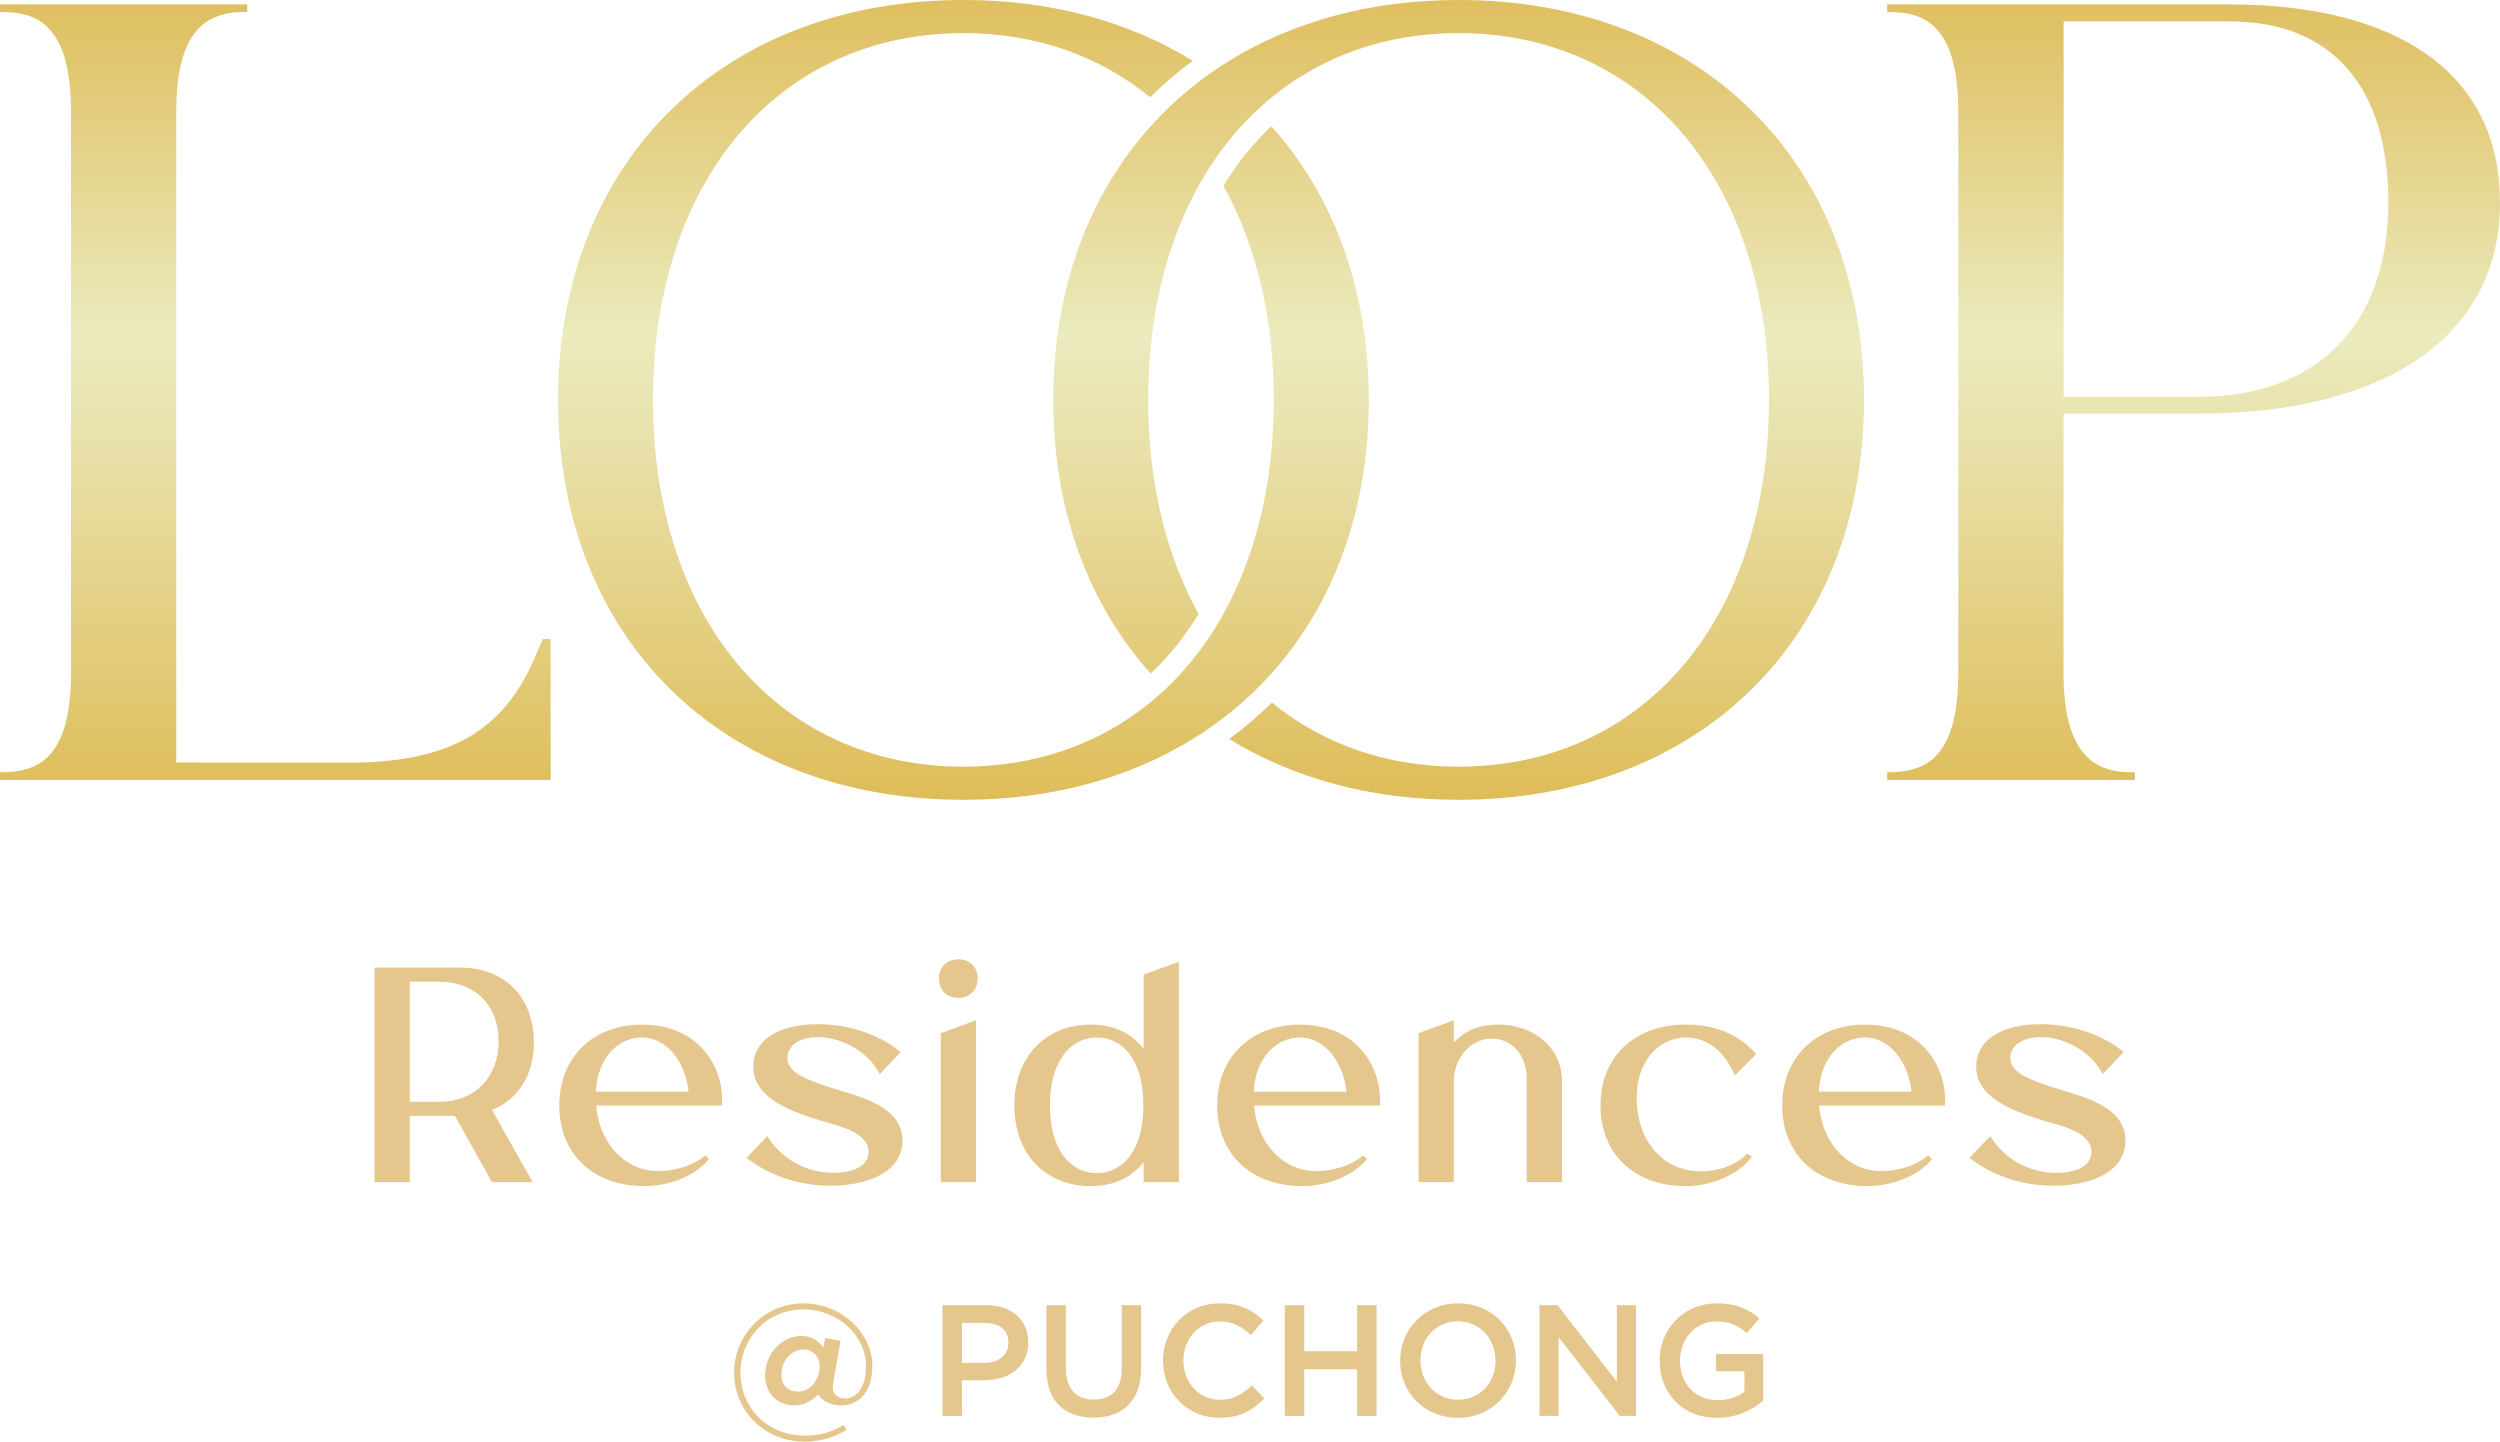 <?xml version="1.0" encoding="UTF-8"?>
<svg id="Layer_2" data-name="Layer 2" xmlns="http://www.w3.org/2000/svg" xmlns:xlink="http://www.w3.org/1999/xlink" viewBox="0 0 500 288.31">
  <defs>
    <style>
      .cls-1 {
        fill: url(#linear-gradient);
      }

      .cls-1, .cls-2 {
        stroke-width: 0px;
      }

      .cls-2 {
        fill: #e5c68c;
      }
    </style>
    <linearGradient id="linear-gradient" x1="250" y1="-27.41" x2="250" y2="183.19" gradientUnits="userSpaceOnUse">
      <stop offset="0" stop-color="#dbaf3c"/>
      <stop offset=".21" stop-color="#e2c976"/>
      <stop offset=".45" stop-color="#ebebbe"/>
      <stop offset=".57" stop-color="#e8dfa6"/>
      <stop offset=".83" stop-color="#e0c368"/>
      <stop offset="1" stop-color="#dbaf3c"/>
    </linearGradient>
  </defs>
  <g id="artwork">
    <g>
      <path class="cls-1" d="M49.45,156H0v-1.55h.25c4.01,0,7.02-.88,9.19-2.96,3.25-3.15,4.76-8.6,4.76-17.14V22.52c0-8.51-1.51-13.95-4.76-17.15C7.26,3.3,4.42,2.42.73,2.42h-.73V.87h49.45v1.54h-.85c-3.51,0-6.48.96-8.59,3-3.25,3.18-4.76,8.63-4.76,17.14v129.96l34.43.02c20.44,0,31.36-6.39,37.71-22.03l1.19-2.7h1.55v28.19h-60.68ZM500,40.56c0,26.4-22.51,42.16-60.22,42.16h-27.08v51.57c0,8.51,1.52,13.96,4.8,17.18,2.22,2.09,5.06,2.98,8.69,2.98h.76v1.55h-49.51v-1.55h.37c3.89,0,6.96-.92,9.12-3,3.22-3.16,4.73-8.61,4.73-17.14V22.56c0-8.53-1.5-13.98-4.73-17.14-2.16-2.1-5.01-2.99-8.7-2.99h-.79V.88h68.42c19.83,0,35.14,4.84,44.27,13.99,6.57,6.59,9.89,15.23,9.86,25.69ZM477.67,40.56c0-11.58-2.76-20.62-8.2-26.84-5.47-6.26-13.41-9.44-23.6-9.44h-33.14v75.07h27.08c11.47,0,21.01-3.48,27.58-10.06,6.74-6.75,10.3-16.69,10.28-28.73ZM273.76,79.98c0,22.18-7.11,40.95-19.48,54.73-4.56,5.07-9.83,9.46-15.72,13.09-12.7,7.83-28.28,12.16-45.87,12.16-47.94,0-81.08-32.04-81.08-79.98S144.74,0,192.68,0c17.59,0,33.18,4.33,45.87,12.16-3.02,2.23-5.88,4.66-8.52,7.29-10.08-8.23-22.8-12.82-37.35-12.82-36.89,0-62.08,29.38-62.08,73.35s25.19,73.35,62.08,73.35c14.55,0,27.27-4.59,37.35-12.82,5.82-4.75,10.76-10.71,14.65-17.72,6.47-11.65,10.08-26.19,10.08-42.81s-3.61-31.15-10.08-42.81c2.73-4.5,5.95-8.49,9.59-11.92,12.38,13.77,19.48,32.54,19.48,54.73ZM291.72,0c-17.59,0-33.18,4.33-45.87,12.16-5.9,3.63-11.17,8.02-15.72,13.09-12.38,13.77-19.48,32.54-19.48,54.73s7.11,40.95,19.48,54.73c3.64-3.43,6.86-7.42,9.59-11.92-6.47-11.65-10.08-26.19-10.08-42.81s3.61-31.15,10.08-42.81c3.89-7.01,8.84-12.97,14.65-17.72,10.08-8.23,22.8-12.82,37.35-12.82,36.89,0,62.08,29.38,62.08,73.35s-25.19,73.35-62.08,73.35c-14.55,0-27.27-4.59-37.35-12.82-2.65,2.63-5.5,5.06-8.52,7.29,12.7,7.83,28.28,12.16,45.87,12.16,47.94,0,81.08-32.04,81.08-79.98S339.66,0,291.72,0Z"/>
      <g>
        <path class="cls-2" d="M146.82,274.52c0-7.56,6.11-13.85,13.86-13.85s13.79,5.98,13.79,12.53c0,5.31-2.88,7.88-6.14,7.88-2.5,0-3.96-1.04-4.68-2.21-1.14,1.17-2.72,2.21-4.9,2.21-3.16,0-5.73-2.34-5.73-5.98,0-4.49,3.51-7.91,7.18-7.91,2.28,0,3.61,1.08,4.46,2.34l.38-1.9,3.07.51-1.39,7.94c-.1.6-.16,1.08-.16,1.36,0,1.36.92,2.25,2.47,2.25,2.28,0,4.18-2.18,4.18-6.48,0-5.82-5.35-11.32-12.53-11.32s-12.59,5.69-12.59,12.65,5.35,12.59,12.84,12.59c3.16,0,5.38-.73,7.78-2.12l.6.95c-2.44,1.49-5.09,2.37-8.38,2.37-8.1,0-14.11-6.23-14.11-13.79ZM162.42,277.08c.92-.92,1.52-2.28,1.52-3.76,0-2.02-1.39-3.42-3.29-3.42-1.11,0-2.09.48-2.88,1.27-.92.92-1.49,2.21-1.49,3.73,0,2.18,1.33,3.42,3.32,3.42,1.11,0,2.02-.41,2.82-1.23Z"/>
        <path class="cls-2" d="M188.49,261.04h8.73c5.19,0,8.42,2.94,8.42,7.4v.06c0,4.94-3.96,7.56-8.86,7.56h-4.4v7.12h-3.89v-22.14ZM196.91,272.56c2.94,0,4.78-1.64,4.78-3.95v-.06c0-2.63-1.87-3.96-4.78-3.96h-4.52v7.97h4.52Z"/>
        <path class="cls-2" d="M209.28,273.79v-12.75h3.89v12.59c0,4.14,2.09,6.3,5.6,6.3s5.57-2.06,5.57-6.14v-12.75h3.89v12.56c0,6.61-3.73,9.93-9.52,9.93s-9.43-3.32-9.43-9.74Z"/>
        <path class="cls-2" d="M232.6,272.18v-.06c0-6.3,4.71-11.45,11.39-11.45,4.11,0,6.58,1.42,8.7,3.45l-2.5,2.88c-1.8-1.64-3.67-2.72-6.23-2.72-4.18,0-7.28,3.45-7.28,7.78v.06c0,4.33,3.07,7.84,7.31,7.84,2.69,0,4.46-1.07,6.36-2.85l2.5,2.53c-2.25,2.44-4.87,3.92-8.98,3.92-6.45,0-11.26-5.03-11.26-11.39Z"/>
        <path class="cls-2" d="M256.96,261.04h3.89v9.21h10.57v-9.21h3.89v22.14h-3.89v-9.33h-10.57v9.33h-3.89v-22.14Z"/>
        <path class="cls-2" d="M280.03,272.18v-.06c0-6.2,4.81-11.45,11.61-11.45s11.55,5.16,11.55,11.39v.06c0,6.2-4.81,11.45-11.61,11.45s-11.55-5.16-11.55-11.39ZM299.1,272.18v-.06c0-4.3-3.1-7.85-7.53-7.85s-7.47,3.48-7.47,7.78v.06c0,4.3,3.1,7.84,7.53,7.84s7.47-3.48,7.47-7.78Z"/>
        <path class="cls-2" d="M307.9,261.04h3.61l11.86,15.31v-15.31h3.83v22.14h-3.26l-12.21-15.75v15.75h-3.83v-22.14Z"/>
        <path class="cls-2" d="M331.92,272.18v-.06c0-6.2,4.71-11.45,11.42-11.45,3.83,0,6.23,1.07,8.51,3.01l-2.47,2.94c-1.71-1.45-3.42-2.34-6.2-2.34-4.05,0-7.18,3.54-7.18,7.78v.06c0,4.55,3.01,7.91,7.53,7.91,2.12,0,3.99-.66,5.35-1.68v-4.11h-5.66v-3.42h9.43v9.3c-2.21,1.87-5.31,3.45-9.24,3.45-6.93,0-11.48-4.94-11.48-11.39Z"/>
      </g>
      <g>
        <path class="cls-2" d="M106.78,208.53c0-9.13-5.88-15.01-14.71-15.01h-17.16v42.9h7.05v-13.24h9.03l7.4,13.24h8.15l-8.15-14.41c5.2-2.12,8.39-6.98,8.39-13.47ZM87.84,220.36h-5.88v-24.02h5.88c7.17,0,11.89,4.72,11.89,11.89s-4.72,12.13-11.89,12.13Z"/>
        <path class="cls-2" d="M128.47,204.92c-9.87,0-16.61,6.5-16.61,16.18s6.74,16.12,17.04,16.12c5.45,0,10.54-2.39,12.93-5.45l-.86-.67c-2.15,2.08-7.11,3.56-11.03,3-5.46-.81-10.09-5.7-10.71-12.99h25.17c.49-8.21-5.09-16.18-15.93-16.18ZM128.35,207.49c5.05,0,8.75,4.97,9.37,10.85h-18.55c.36-7.15,4.82-10.85,9.18-10.85Z"/>
        <path class="cls-2" d="M165.24,217.23c-2.88-1.1-8.27-2.45-7.72-6.13.31-2.45,3-3.62,5.88-3.68,4.78-.06,10.23,2.82,12.56,7.41l4.17-4.41c-3.55-3.06-9.87-5.7-17.04-5.58-7.29.12-12.26,3.06-12.44,8.21-.25,6.74,8.15,9.5,14.58,11.4,3,.8,8.82,2.33,8.46,6.25-.31,3.13-4.17,3.8-6.68,3.86-5.64.12-10.78-2.76-13.54-7.35l-4.17,4.35c3.98,3.13,9.93,5.7,17.28,5.58,7.17-.12,13.91-2.82,13.91-9.01,0-7.41-9.74-9.01-15.26-10.91Z"/>
        <polygon class="cls-2" points="188.16 236.42 195.21 236.42 195.21 204.06 188.16 206.63 188.16 236.42"/>
        <path class="cls-2" d="M191.66,191.86c-2.27,0-3.86,1.53-3.86,3.86s1.59,3.86,3.86,3.86,3.86-1.53,3.86-3.86-1.53-3.86-3.86-3.86Z"/>
        <path class="cls-2" d="M228.73,209.76c-2.15-2.75-5.48-4.84-10.6-4.84-9.07,0-15.26,6.5-15.26,16.18s6.19,16.12,15.26,16.12c5.12,0,8.45-2.08,10.6-4.82v4.02h7.05v-44.06l-7.05,2.57v14.83ZM219.36,234.64c-4.96,0-9.38-4.29-9.38-13.54s4.41-13.6,9.38-13.6,9.32,4.23,9.32,13.6-4.47,13.54-9.32,13.54Z"/>
        <path class="cls-2" d="M260.05,204.92c-9.87,0-16.61,6.5-16.61,16.18s6.74,16.12,17.04,16.12c5.45,0,10.54-2.39,12.93-5.45l-.86-.67c-2.15,2.08-7.11,3.56-11.03,3-5.46-.81-10.09-5.7-10.71-12.99h25.17c.49-8.21-5.09-16.18-15.93-16.18ZM259.93,207.49c5.05,0,8.75,4.97,9.37,10.85h-18.55c.36-7.15,4.82-10.85,9.18-10.85Z"/>
        <path class="cls-2" d="M299.58,204.92c-3.91,0-6.81,1.38-8.82,3.59v-4.45l-7.05,2.57v29.78h7.05v-20.22c0-4.11,3-8.46,7.6-8.46,3.8,0,6.99,2.94,6.99,8.15v20.53h7.05v-20.1c0-7.05-5.88-11.4-12.81-11.4Z"/>
        <path class="cls-2" d="M337.15,207.49c3.61,0,7.54,2.08,9.8,7.6l4.29-4.29c-3.62-4.04-8.33-5.88-14.1-5.88-10.3,0-17.04,6.5-17.04,16.18s6.74,16.12,17.04,16.12c5.7,0,11.03-2.7,13.24-5.94l-.98-.55c-1.9,2.33-6.86,4.11-11.34,3.37-6.07-.92-10.48-6.25-10.72-13.85-.24-8.52,4.9-12.75,9.81-12.75Z"/>
        <path class="cls-2" d="M373.06,204.92c-9.87,0-16.61,6.5-16.61,16.18s6.74,16.12,17.04,16.12c5.45,0,10.54-2.39,12.93-5.45l-.86-.67c-2.15,2.08-7.11,3.56-11.03,3-5.46-.81-10.09-5.7-10.71-12.99h25.17c.49-8.21-5.09-16.18-15.93-16.18ZM372.94,207.49c5.05,0,8.75,4.97,9.37,10.85h-18.55c.36-7.15,4.82-10.85,9.18-10.85Z"/>
        <path class="cls-2" d="M409.83,217.23c-2.88-1.1-8.27-2.45-7.72-6.13.31-2.45,3-3.62,5.88-3.68,4.78-.06,10.23,2.82,12.56,7.41l4.17-4.41c-3.55-3.06-9.87-5.7-17.04-5.58-7.29.12-12.26,3.06-12.44,8.21-.25,6.74,8.15,9.5,14.58,11.4,3,.8,8.82,2.33,8.46,6.25-.31,3.13-4.17,3.8-6.68,3.86-5.64.12-10.78-2.76-13.54-7.35l-4.17,4.35c3.98,3.13,9.93,5.7,17.28,5.58,7.17-.12,13.91-2.82,13.91-9.01,0-7.41-9.74-9.01-15.26-10.91Z"/>
      </g>
    </g>
  </g>
</svg>